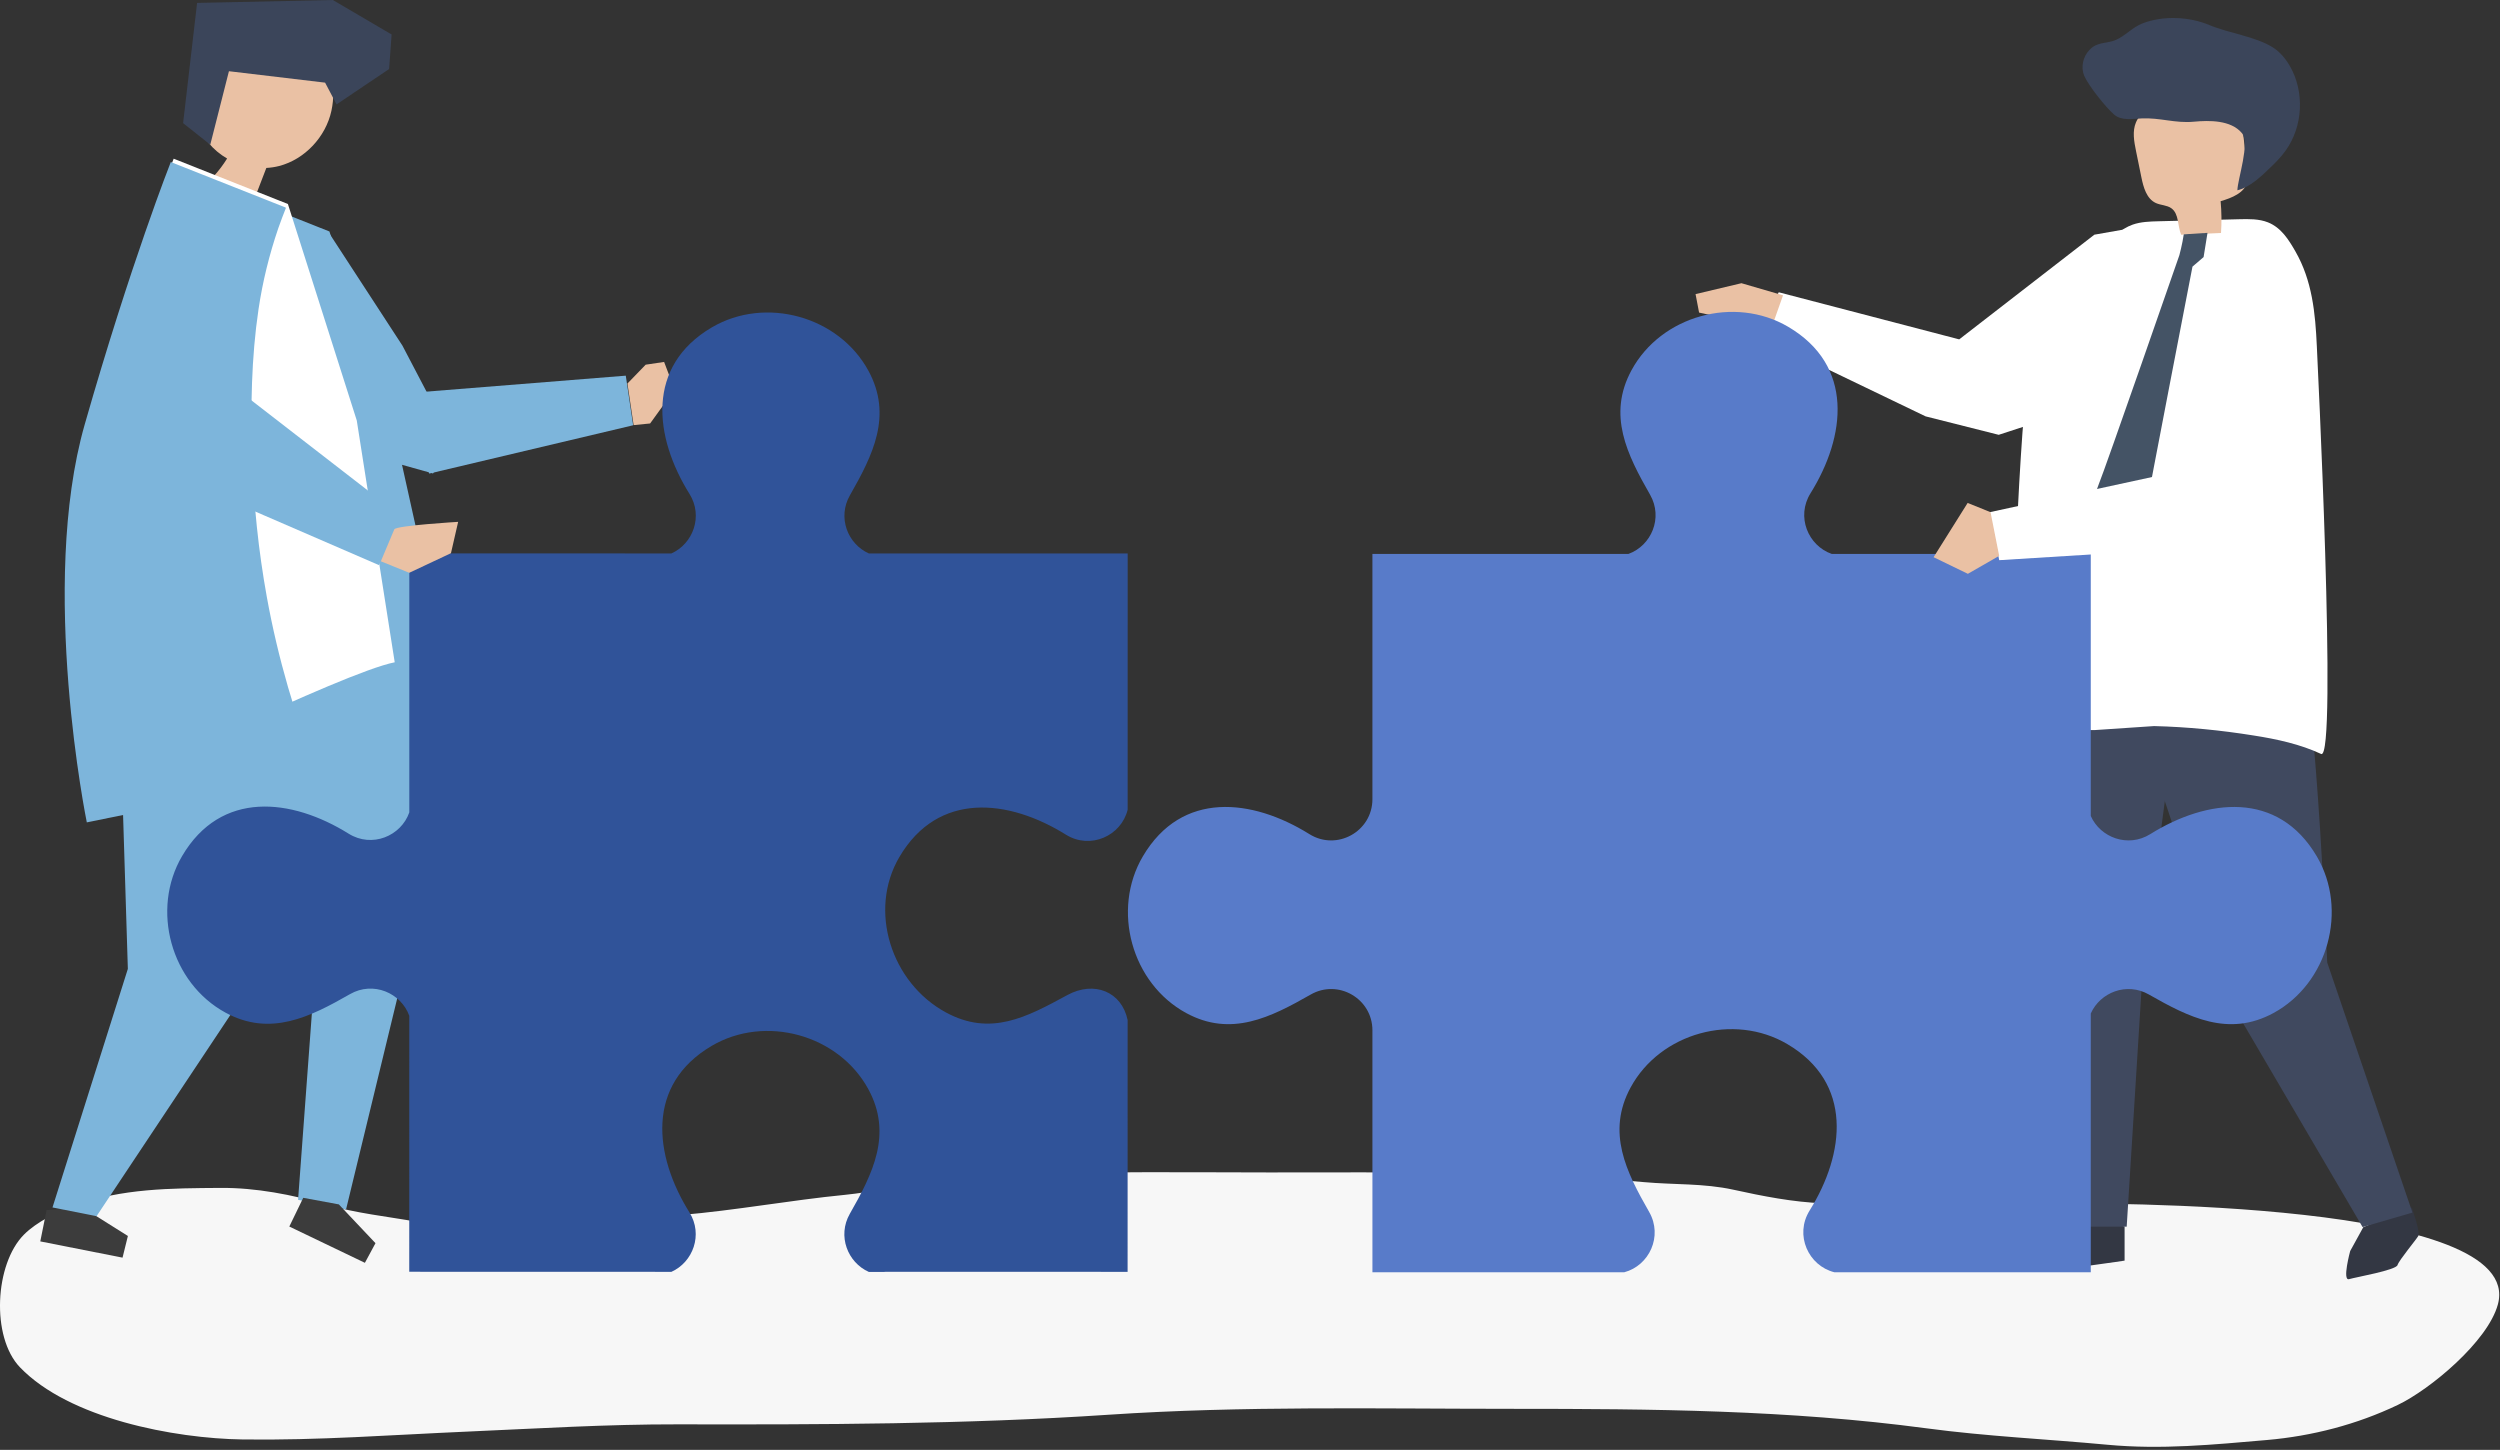 <svg width="419" height="243" viewBox="0 0 419 243" fill="none" xmlns="http://www.w3.org/2000/svg">
<rect x="0" y="0" width="419" height="243" fill="#333333" stroke="none"/>
<g clip-path="url(#clip0_173_3111)">
<path d="M192.167 196.462C179.901 196.498 167.634 196.793 155.389 198.155C150.773 198.669 146.252 199.798 141.625 200.254C132.382 201.164 123.304 202.862 114.028 203.645C106.559 204.275 99.058 204.647 91.61 205.447C84.627 206.198 76.896 206.025 69.967 204.785C64.837 203.868 59.684 203.351 54.641 201.877C48.999 200.229 42.869 199.051 36.99 199.093C28.608 199.154 20.444 199.16 12.422 202.071C9.607 203.093 6.159 204.773 4.02 206.917C-0.875 211.825 -1.537 224.074 3.351 229.165C11.583 237.733 29.154 241.095 40.694 241.254C53.339 241.428 65.623 240.489 78.287 239.937C90.054 239.424 101.792 238.695 113.579 238.72C137.652 238.772 161.728 238.72 185.758 237.112C208.335 235.601 230.969 236.12 253.594 236.12C276.797 236.12 299.842 236.302 322.876 239.386C332.913 240.73 343.137 241.2 353.224 242.141C362.258 242.984 370.939 242.124 379.937 241.345C387.492 240.691 394.998 238.751 401.861 235.47C407.296 232.874 416.981 224.808 418.648 218.61C423.321 201.234 352.817 201.652 341.992 201.691C329.883 201.735 317.677 202.133 305.577 201.671C300.487 201.477 295.472 200.482 290.505 199.393C285.557 198.306 280.572 198.582 275.554 198.126C254.629 196.223 233.658 196.501 212.667 196.501C205.836 196.501 199.002 196.441 192.167 196.462Z" fill="#F7F7F7"/>
<path d="M55.035 38.872L67.452 57.934L75.536 73.372L72.579 79.357L61.825 76.349L55.035 38.872Z" fill="#7DB5DB"/>
<path d="M40.304 106.18V115.832L53.173 157.657L49.956 201.092L57.999 202.7L70.868 149.614L70.376 133.996L64.434 102.142L40.304 106.18Z" fill="#7DB5DB"/>
<path d="M56.791 201.857L62.931 208.356L61.157 211.649L48.488 205.568L50.822 200.754L56.791 201.857Z" fill="#3C3C3C"/>
<path d="M13.865 202.391L21.433 207.149L20.539 210.781L6.752 208.059L7.809 202.813L13.865 202.391Z" fill="#3C3C3C"/>
<path d="M55.211 38.795L36.064 31.2C36.064 31.2 29.26 48.101 21.525 75.174C13.79 102.247 25.116 136.709 25.116 136.709C25.116 136.709 68.979 126.285 77.738 124.566L66.751 75.079L55.211 38.795Z" fill="#7DB5DB"/>
<path d="M50.353 117.601L40.144 167.804L16.184 203.831L8.798 202.37L21.428 162.382L19.788 109.558L50.353 117.601Z" fill="#7DB5DB"/>
<path d="M55.803 12.263C50.59 12.646 45.715 8.365 40.584 9.428C37.248 10.119 34.615 13.078 33.597 16.412C33.122 17.967 32.954 19.661 33.418 21.207C33.72 22.21 34.275 23.114 34.93 23.917C35.805 24.991 36.875 25.883 38.063 26.569C37.41 27.62 36.663 28.613 35.831 29.53C38.236 30.45 40.64 31.371 43.044 32.292C43.575 30.91 44.106 29.528 44.638 28.147C45.361 28.107 46.081 28.004 46.787 27.821C51.056 26.713 54.594 22.975 55.546 18.567C55.992 16.503 55.907 14.368 55.803 12.263Z" fill="#EAC1A4"/>
<path d="M54.488 13.851L38.369 11.936L35.241 24.249L30.689 20.637L33.034 0.489L55.783 0L65.633 5.778L65.216 11.568L56.408 17.497L54.488 13.851Z" fill="#3B455A"/>
<path d="M48.254 34.192L29.108 26.597C29.108 26.597 22.304 43.497 14.569 70.57C6.833 97.644 18.16 132.106 18.16 132.106C18.16 132.106 57.397 112.718 66.155 110.999L59.795 70.475L48.254 34.192Z" fill="white"/>
<path d="M14.191 71.162C21.926 44.089 28.625 27.159 28.625 27.159L47.876 34.783L47.907 34.881C47.483 35.987 47.04 37.087 46.656 38.208C45.139 42.635 44.018 47.19 43.33 51.819C42.12 59.953 41.993 68.317 42.253 76.526C42.502 84.403 43.315 92.264 44.714 100.02C46.564 110.273 49.513 120.264 53.314 129.934C35.507 133.552 14.549 137.831 14.549 137.831C14.549 137.831 6.456 98.235 14.191 71.162Z" fill="#7DB5DB"/>
<path d="M67.106 65.986L104.881 62.962L106.116 71.275L71.942 79.371L67.106 65.986Z" fill="#7DB5DB"/>
<path d="M105.159 64.276L108.217 61.12L111.305 60.661L113.062 65.294L108.961 70.974L106.195 71.248L105.159 64.276Z" fill="#EAC1A4"/>
<path d="M363.791 37.082L351.015 39.333L328.361 56.879L298.113 48.983L294.609 56.251L322.731 69.784L334.983 72.875L350.902 67.68L363.791 37.082Z" fill="white"/>
<path d="M297.333 53.739L292.601 56.108L289.22 55.725L289.199 54.572L291.182 53.781L284.765 52.389L284.175 49.292L291.866 47.465L298.835 49.495L297.333 53.739Z" fill="#EAC1A4"/>
<path d="M349.619 203.823L343.654 208.048L341.665 211.28C341.665 211.28 343.902 212.274 345.145 212.523C346.388 212.771 356.082 211.28 356.082 211.28V205.563L349.619 203.823Z" fill="#333743"/>
<path d="M396.094 205.667L393.892 209.672C393.892 209.672 392.515 214.731 393.708 214.384C394.901 214.038 401.555 212.881 401.824 212.027C402.094 211.172 404.979 207.744 405.318 207.128C405.658 206.512 404.222 202.39 404.222 202.39L396.094 205.667Z" fill="#333743"/>
<path d="M355.168 111.412L374.43 168.914L395.969 205.657L404.324 203.23L390.043 161.324C390.043 161.324 388.319 119.229 385.498 106.847L355.168 111.412Z" fill="#40495F"/>
<path d="M340.028 120.084L347.485 205.59H356.434L359.168 161.843L364.305 123.111L344.751 100.198L340.028 120.084Z" fill="#40495F"/>
<path d="M339.683 65.349C340.609 60.941 340.974 56.198 343.156 52.089C345.339 47.98 349.462 44.867 352.645 41.373C353.994 39.894 355.433 38.353 357.438 37.647C358.811 37.164 360.327 37.12 361.807 37.083C366.295 36.97 370.784 36.856 375.273 36.743C376.909 36.702 378.611 36.672 380.102 37.263C382.338 38.149 383.602 40.208 384.706 42.129C387.528 47.035 388.048 52.477 388.301 58.022C388.292 58.074 391.802 127.67 389.018 126.363C385.551 124.736 381.584 123.871 377.694 123.266C372.209 122.386 366.61 121.828 361.019 121.691L351.179 122.354H345.241C341.677 122.7 341.97 123.772 338.306 123.549C335.963 123.406 338.621 70.4 339.683 65.349Z" fill="white"/>
<path d="M365.559 39.337C367.787 39.241 370.015 39.144 372.242 39.047C372.362 37.273 372.34 35.489 372.177 33.719C374.059 33.172 376.247 32.316 376.676 30.404C376.811 29.801 376.74 29.174 376.669 28.561C376.375 26.025 376.08 23.489 375.785 20.954C375.683 20.077 375.573 19.174 375.142 18.403C374.386 17.051 372.808 16.391 371.299 16.041C367.448 15.151 363.163 15.758 360.006 18.138C359.166 18.772 358.395 19.546 357.986 20.515C357.356 22.011 357.671 23.715 357.995 25.305C358.294 26.772 358.594 28.239 358.894 29.706C359.238 31.394 359.763 33.32 361.331 34.032C362.164 34.41 363.174 34.37 363.917 34.903C365.228 35.842 364.933 37.852 365.559 39.337Z" fill="#EAC1A4"/>
<path d="M353.124 7.102C353.619 7.014 354.123 6.91 354.634 6.687C356.248 5.984 357.379 4.576 359.093 3.916C362.559 2.583 366.906 2.777 370.311 4.209C373.569 5.579 378.016 6.106 380.932 7.948C382.15 8.717 383.092 9.865 383.807 11.116C386.282 15.448 385.977 21.215 383.058 25.262C382.403 26.17 381.635 26.99 380.831 27.77C379.169 29.384 377.177 31.38 374.985 31.891C375.04 29.958 377.136 23.97 375.741 22.306C373.892 20.1 370.263 20.156 367.663 20.4C364.564 20.69 362.013 19.695 358.923 19.849C357.348 19.928 355.568 20.245 354.361 19.232C352.966 18.059 350.016 14.338 349.317 12.705C348.704 11.275 349.113 9.514 350.177 8.38C351.096 7.401 352.089 7.287 353.124 7.102Z" fill="#3B455A"/>
<path d="M351.281 83.376C351.281 82.686 351.411 82.003 351.675 81.365C352.855 78.51 365.267 42.756 365.267 42.756C365.267 42.756 365.767 40.905 366 39.274L369.977 39.026L369.323 43.087L367.459 44.687C367.459 44.687 359.831 84.062 359.786 84.751L354.131 91.745L351.281 83.376Z" fill="#445365"/>
<path d="M350.414 169.862C351.993 166.318 356.439 164.559 360.157 166.681C366.887 170.522 373.515 173.871 381.038 169.782C390.188 164.807 393.575 152.496 388.297 143.528C381.789 132.467 369.955 133.831 360.385 139.798C356.656 142.124 352.033 140.391 350.414 136.764V92.841H307.007C303.03 91.451 301.007 86.583 303.439 82.677C309.402 73.104 310.758 61.27 299.694 54.767C290.722 49.495 278.413 52.89 273.444 62.043C269.359 69.567 272.712 76.194 276.557 82.922C278.77 86.795 276.765 91.452 272.918 92.841H230.018V133.936C230.018 139.36 224.055 142.668 219.453 139.798C209.883 133.831 198.049 132.467 191.54 143.528C186.263 152.496 189.65 164.807 198.8 169.782C206.323 173.871 212.951 170.522 219.682 166.681C224.288 164.053 230.018 167.375 230.018 172.679V213.237H272.211C276.42 212.119 278.724 207.192 276.406 203.134C272.561 196.406 269.208 189.78 273.293 182.255C278.262 173.102 290.571 169.707 299.542 174.98C310.607 181.482 309.251 193.316 303.289 202.89C300.734 206.99 303.088 212.155 307.463 213.237H350.414V169.862Z" fill="#587BC9"/>
<path d="M145.624 92.759C142.079 91.181 140.322 86.735 142.444 83.017C146.286 76.286 149.635 69.659 145.547 62.136C140.574 52.986 128.263 49.597 119.294 54.874C108.232 61.382 109.595 73.215 115.562 82.785C117.887 86.516 116.153 91.138 112.525 92.756L68.603 92.752L68.603 93.346L68.601 108.963L68.599 136.159C67.209 140.136 62.34 142.159 58.434 139.726C48.862 133.763 37.028 132.405 30.524 143.469C25.251 152.44 28.645 164.749 37.797 169.719C45.321 173.805 51.947 170.452 58.676 166.608C62.55 164.395 67.207 166.401 68.595 170.248L68.59 213.148L109.686 213.152C109.766 213.152 109.84 213.165 109.919 213.168L112.513 213.169C116.141 211.55 117.875 206.927 115.549 203.198C109.582 193.627 108.22 181.794 119.281 175.286C128.251 170.009 140.561 173.398 145.535 182.548C149.623 190.072 146.273 196.699 142.431 203.429C140.309 207.147 142.067 211.593 145.612 213.172H148.192C148.272 213.169 148.348 213.156 148.429 213.156L188.986 213.16L188.991 170.967C188.004 166.194 183.386 164.33 178.889 166.772C172.078 170.468 166.042 173.759 158.517 169.674C149.365 164.705 145.463 152.603 150.737 143.632C157.24 132.568 169.074 133.926 178.647 139.889C182.747 142.444 187.913 140.09 188.994 135.715L188.997 110.272L188.999 93.358V92.764L145.624 92.759Z" fill="#305399"/>
<path d="M44.413 40.561L41.217 66.389L67.019 86.36L63.507 94.711L27.179 78.978L24.756 72.853L27.962 37.747L44.413 40.561Z" fill="#7DB5DB"/>
<path d="M63.832 94.072C63.832 94.072 65.818 89.351 66.084 88.718C66.35 88.084 76.785 87.462 76.785 87.462L75.582 92.714L68.591 96.001L63.832 94.072Z" fill="#EAC1A4"/>
<path d="M368.158 53.347L368.908 78.17L333.482 85.84L335.07 93.885L374.26 91.446L381.518 84.678L386.385 60.837L368.158 53.347Z" fill="white"/>
<path d="M335.06 93.16L329.816 96.172L324.07 93.386L329.778 84.291L333.615 85.841L335.06 93.16Z" fill="#EAC1A4"/>
</g>
<defs>
<clipPath id="clip0_173_3111">
<rect width="418.87" height="242.488" fill="white"/>
</clipPath>
</defs>
</svg>
